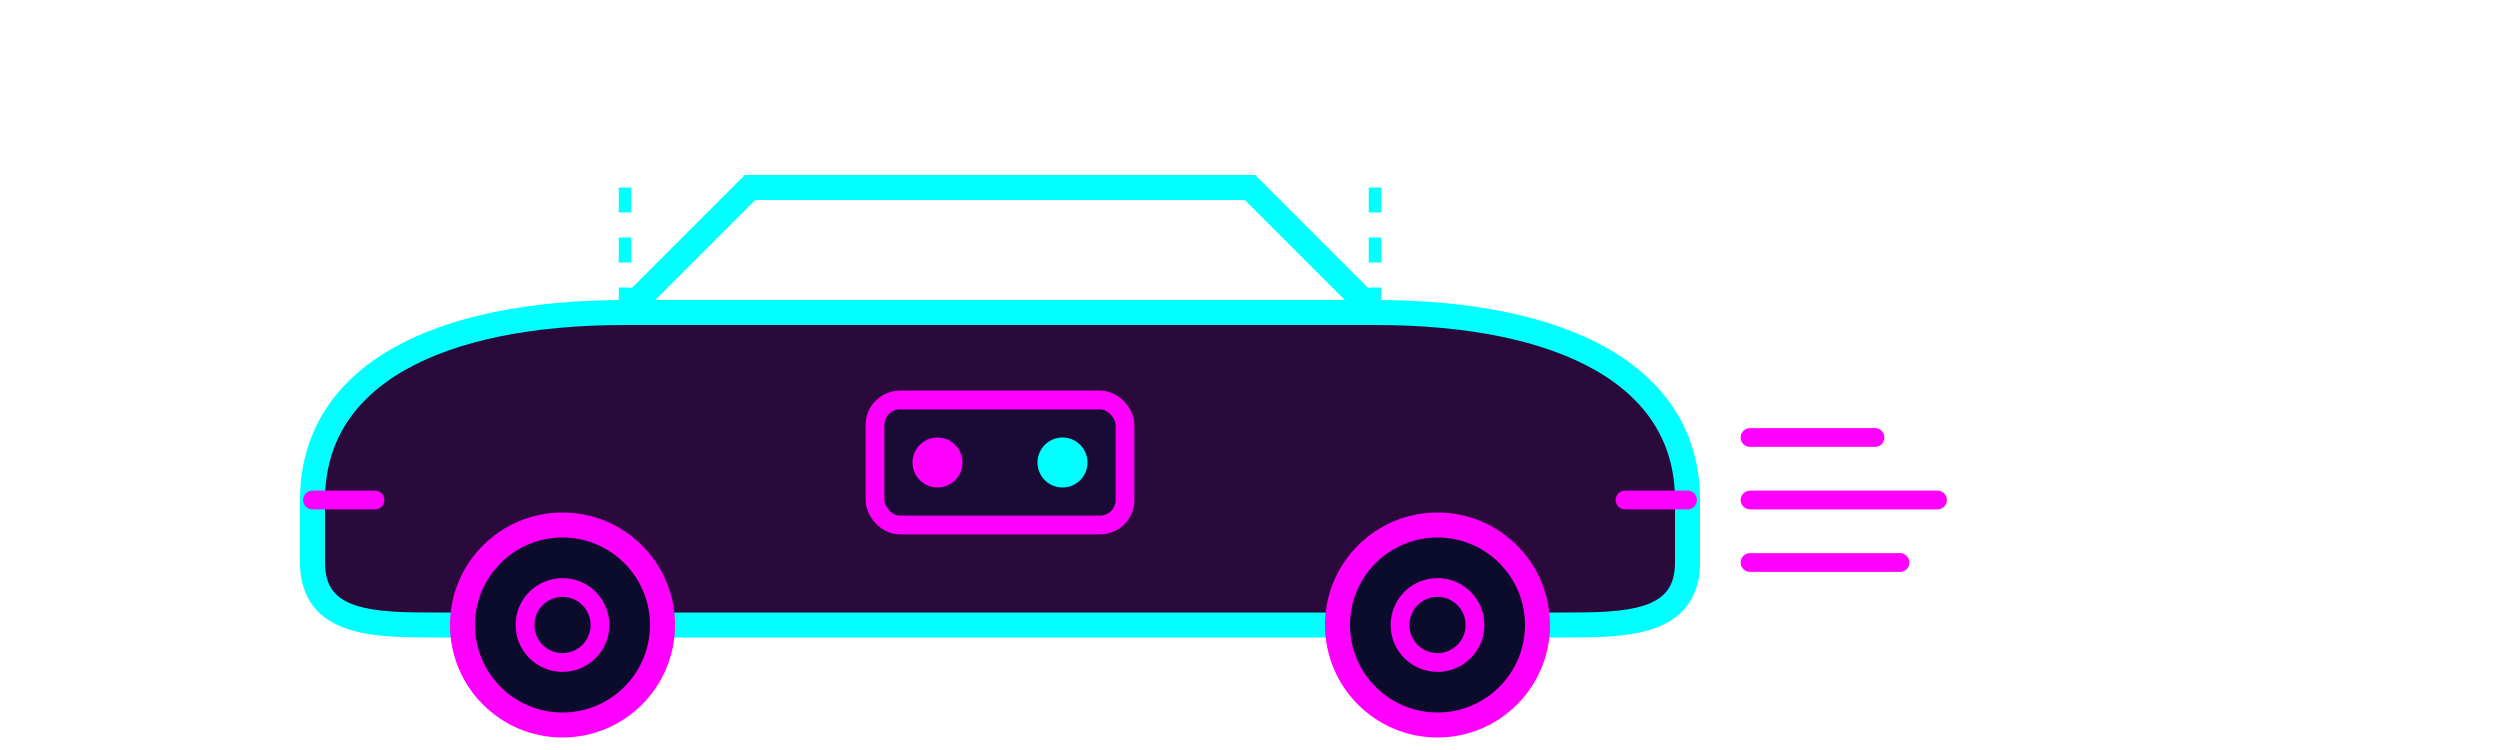 <svg xmlns="http://www.w3.org/2000/svg" width="200" height="60" viewBox="0 0 200 60">
  <!-- Main Logo Shape - Car with Gaming Elements -->
  <g transform="translate(10, 10)">
    <!-- Car Body - Futuristic Style -->
    <path d="M15,30 C15,20 25,15 40,15 L100,15 C115,15 125,20 125,30 L125,35 C125,40 120,40 115,40 L25,40 C20,40 15,40 15,35 Z" fill="#2a0a3a" stroke="#00ffff" stroke-width="2"/>
    
    <!-- Car Wheels with Neon Glow -->
    <circle cx="35" cy="40" r="8" fill="#0b0b2b" stroke="#ff00ff" stroke-width="2"/>
    <circle cx="35" cy="40" r="3" fill="none" stroke="#ff00ff" stroke-width="1.5"/>
    <circle cx="105" cy="40" r="8" fill="#0b0b2b" stroke="#ff00ff" stroke-width="2"/>
    <circle cx="105" cy="40" r="3" fill="none" stroke="#ff00ff" stroke-width="1.5"/>
    
    <!-- Car Windshield -->
    <path d="M40,15 L50,5 L90,5 L100,15" fill="none" stroke="#00ffff" stroke-width="2"/>
    
    <!-- Gaming Controller Elements -->
    <rect x="60" y="22" width="20" height="10" rx="2" ry="2" fill="#190a36" stroke="#ff00ff" stroke-width="1.5"/>
    <circle cx="65" cy="27" r="2" fill="#ff00ff"/>
    <circle cx="75" cy="27" r="2" fill="#00ffff"/>
    
    <!-- Decorative Neon Lights -->
    <path d="M20,30 L15,30 M120,30 L125,30" stroke="#ff00ff" stroke-width="1.5" stroke-linecap="round"/>
    <path d="M40,5 L40,15 M100,5 L100,15" stroke="#00ffff" stroke-width="1" stroke-dasharray="2,2"/>

    <!-- Decorative Speed Lines -->
    <path d="M130,25 L140,25 M130,30 L145,30 M130,35 L142,35" stroke="#ff00ff" stroke-width="1.5" stroke-linecap="round"/>
  </g>
  
  <!-- Glow Effects -->
  <filter id="neonGlow" x="-20%" y="-20%" width="140%" height="140%">
    <feGaussianBlur stdDeviation="2" result="blur"/>
    <feComposite in="SourceGraphic" in2="blur" operator="over"/>
  </filter>
  
  <!-- Apply glow effect to the whole logo -->
  <rect x="0" y="0" width="200" height="60" fill="none" filter="url(#neonGlow)"/>
</svg>
